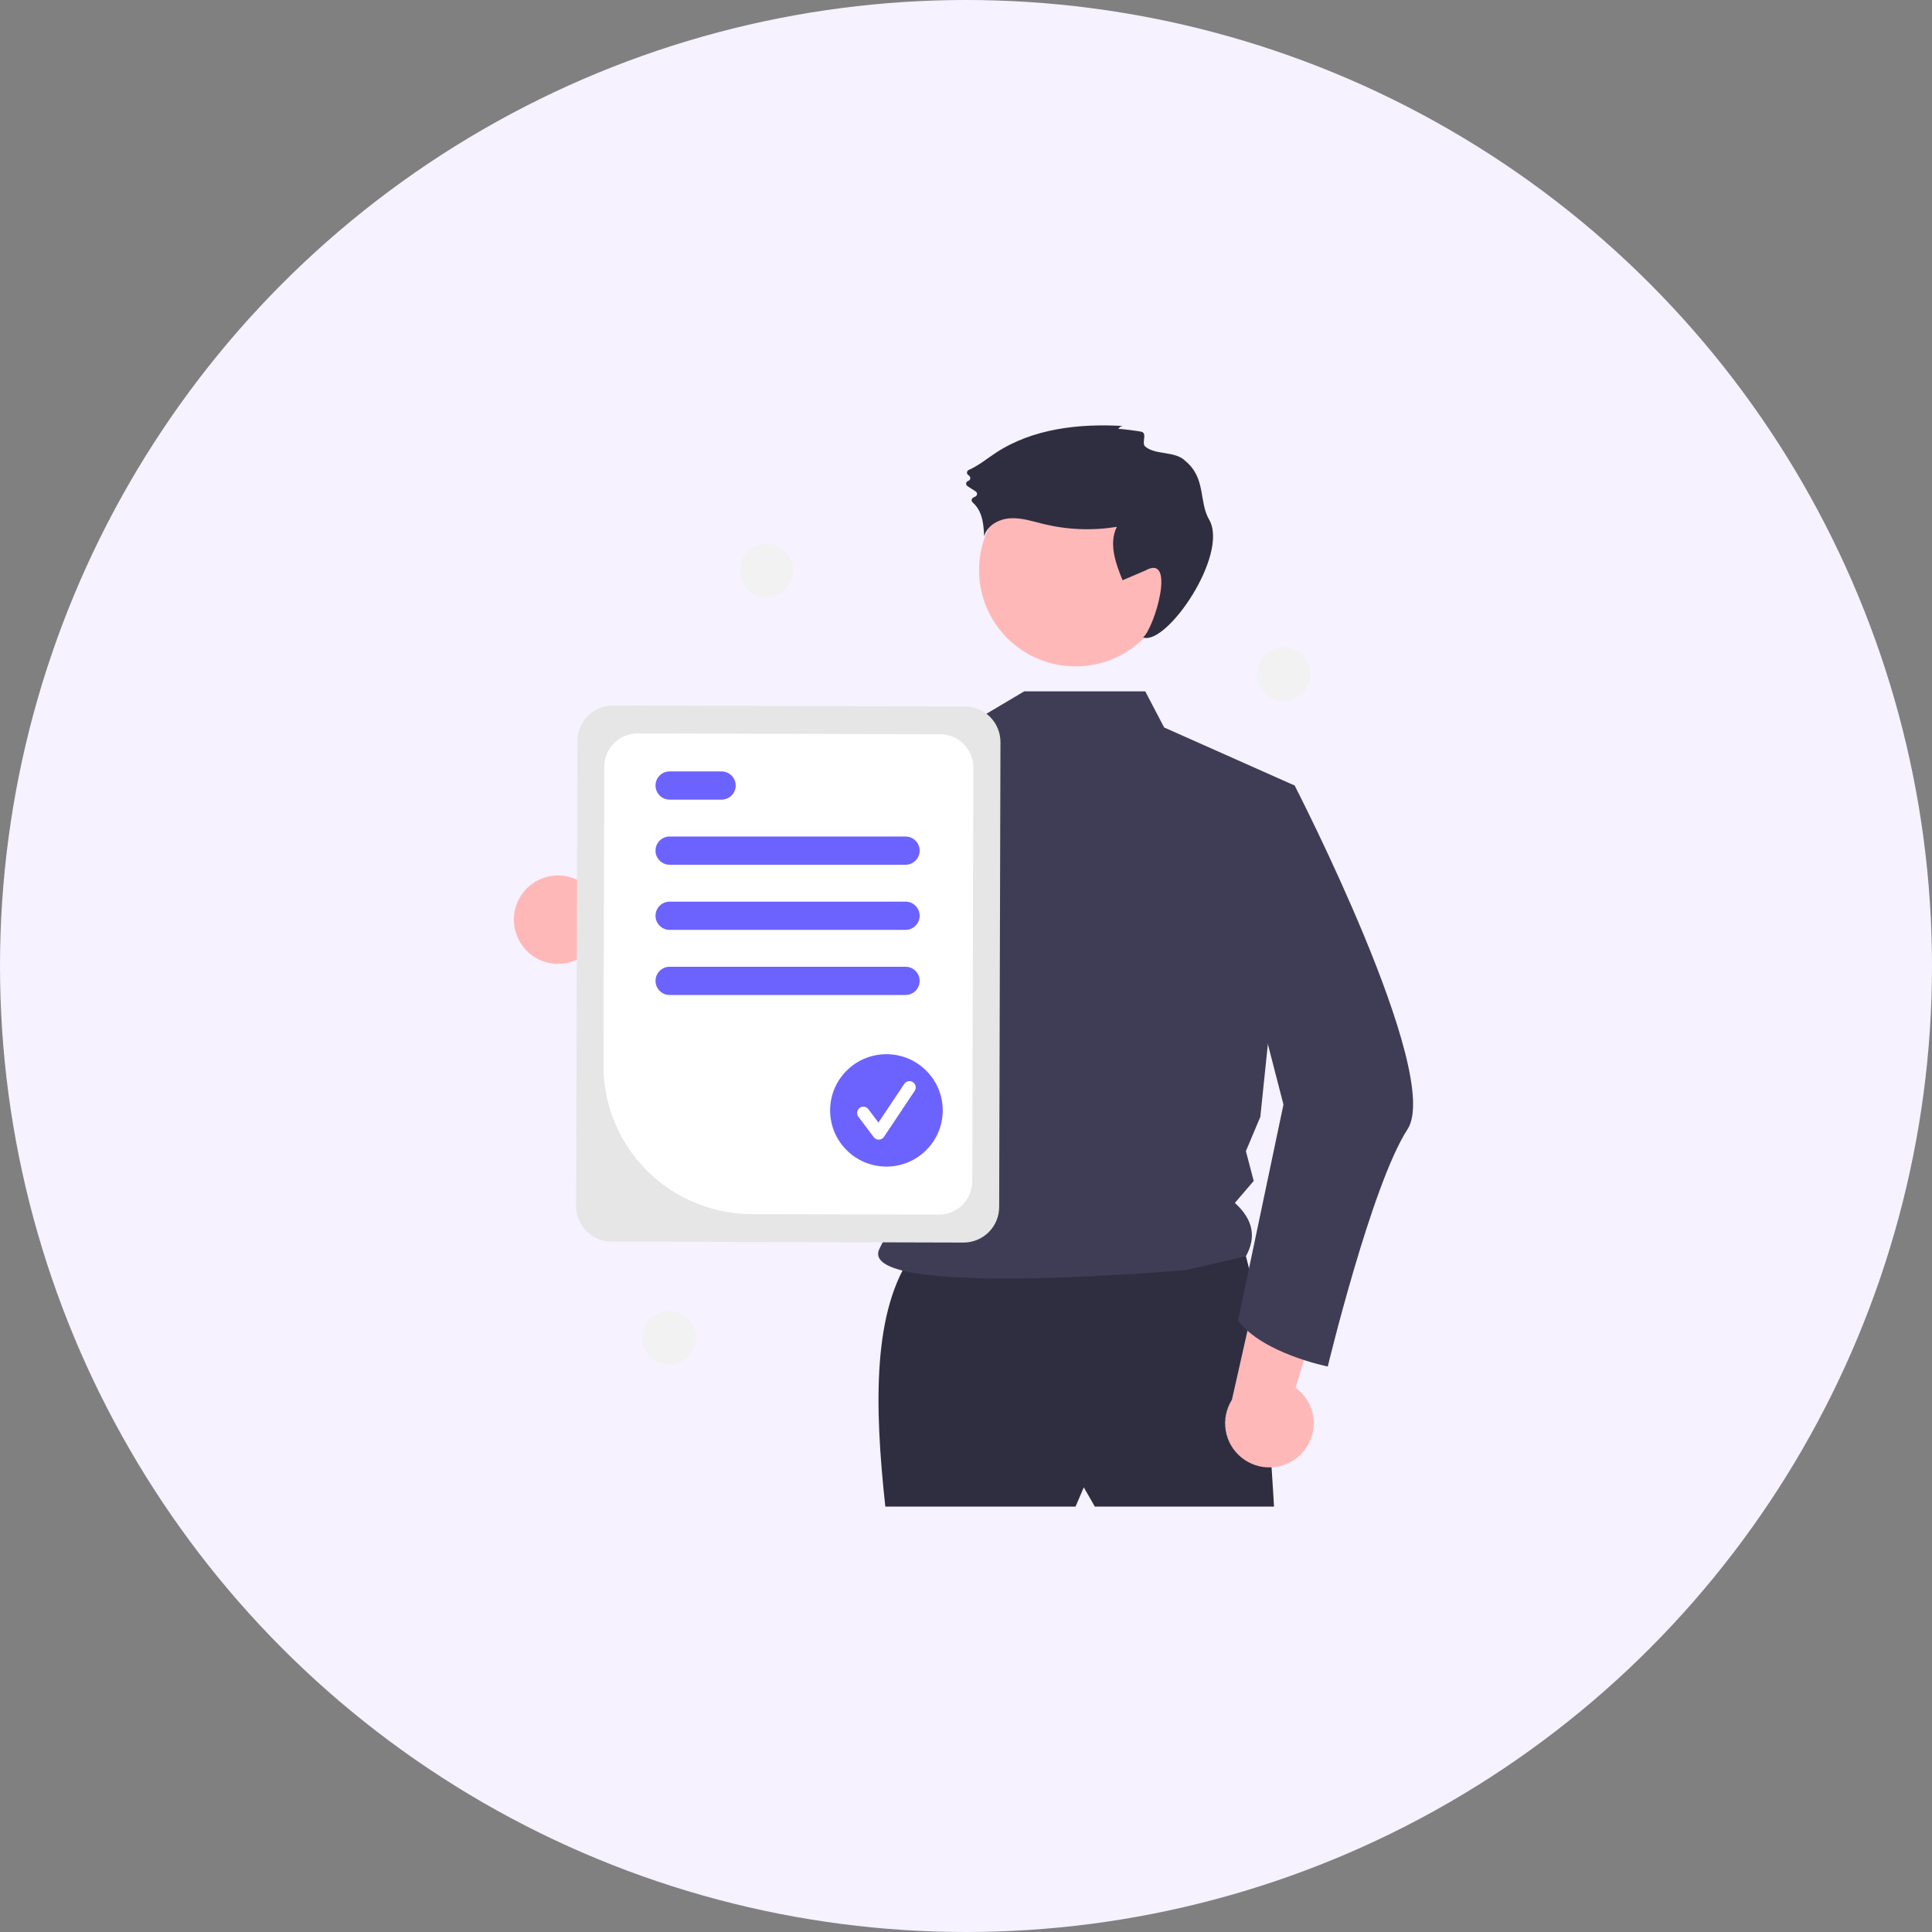 <svg width="127" height="127" viewBox="0 0 127 127" fill="none" xmlns="http://www.w3.org/2000/svg">
<rect x="0" y="0" width="127" height="127" fill="#808080" stroke="none"/>
<circle cx="63.5" cy="63.5" r="63.5" fill="#F6F2FF"/>
<g clip-path="url(#clip0_1527_238)">
<path d="M34.201 61.957C34.418 62.319 34.712 62.629 35.062 62.865C35.412 63.101 35.81 63.258 36.228 63.324C36.645 63.391 37.072 63.365 37.479 63.248C37.885 63.132 38.261 62.928 38.58 62.651L47.495 67.754L47.163 62.435L38.748 58.404C38.246 57.9 37.577 57.598 36.866 57.553C36.156 57.509 35.454 57.727 34.893 58.165C34.333 58.602 33.953 59.23 33.825 59.929C33.697 60.628 33.831 61.349 34.201 61.957Z" fill="#FFB8B8"/>
<path d="M60.01 82.399C57.365 86.093 57.46 92.273 58.197 99.037H70.7L71.244 97.771L71.969 99.037H83.747C83.747 99.037 82.841 81.856 81.21 81.314C79.579 80.771 60.01 82.399 60.01 82.399Z" fill="#2F2E41"/>
<path d="M70.701 43.805C74.203 43.805 77.043 40.971 77.043 37.475C77.043 33.979 74.203 31.145 70.701 31.145C67.198 31.145 64.358 33.979 64.358 37.475C64.358 40.971 67.198 43.805 70.701 43.805Z" fill="#FFB8B8"/>
<path d="M75.284 45.447L76.525 47.82L85.103 51.636L82.848 73.415L81.899 75.67L82.412 77.629L81.175 79.074C82.416 80.195 82.574 81.368 81.899 82.581L77.948 83.484C77.948 83.484 55.984 85.434 57.835 82.037C59.858 78.327 60.373 67.368 55.908 61.512C52.117 56.54 55.027 50.089 55.027 50.089L64.019 47.407L67.326 45.447L75.284 45.447Z" fill="#3F3D56"/>
<path d="M73.516 28.203C73.546 28.14 73.594 28.088 73.654 28.052C73.714 28.017 73.783 28 73.853 28.004C70.949 27.831 67.891 28.168 65.462 29.765C64.873 30.152 64.319 30.613 63.678 30.894C63.648 30.908 63.622 30.929 63.602 30.956C63.582 30.982 63.57 31.013 63.566 31.046C63.562 31.079 63.567 31.112 63.58 31.143C63.592 31.173 63.613 31.2 63.639 31.22L63.709 31.276C63.737 31.297 63.758 31.326 63.771 31.359C63.783 31.392 63.786 31.428 63.78 31.462C63.773 31.497 63.757 31.529 63.734 31.555C63.71 31.581 63.68 31.601 63.646 31.611C63.611 31.622 63.58 31.642 63.556 31.67C63.532 31.698 63.517 31.732 63.512 31.768C63.507 31.805 63.512 31.842 63.527 31.875C63.542 31.909 63.567 31.937 63.598 31.957L64.137 32.304C64.164 32.322 64.186 32.346 64.202 32.374C64.218 32.402 64.226 32.433 64.226 32.465C64.226 32.497 64.218 32.529 64.203 32.557C64.188 32.586 64.166 32.609 64.139 32.627C64.093 32.655 64.045 32.679 63.995 32.7C63.964 32.711 63.937 32.73 63.916 32.756C63.895 32.781 63.88 32.811 63.874 32.844C63.868 32.876 63.87 32.91 63.881 32.941C63.891 32.972 63.91 33 63.934 33.022C64.168 33.23 64.347 33.491 64.456 33.783C64.636 34.249 64.668 34.757 64.698 35.255C64.884 34.536 65.671 34.113 66.414 34.07C67.157 34.027 67.881 34.271 68.605 34.447C70.18 34.829 71.816 34.892 73.415 34.632C72.872 35.72 73.33 37.018 73.791 38.143L75.284 37.505C77.334 36.35 75.906 41.235 75.14 41.906C76.705 42.447 80.801 36.438 79.483 34.158C78.798 32.972 79.284 31.443 77.937 30.318C77.276 29.624 75.958 29.932 75.284 29.356C75.019 29.129 75.423 28.521 75.059 28.389C74.938 28.345 73.536 28.159 73.516 28.203Z" fill="#2F2E41"/>
<path d="M62.774 48.02C61.61 53.176 58.625 65.216 55.597 67.734C55.405 67.915 55.175 68.05 54.923 68.131C44.279 70.719 40.868 64.117 40.868 64.117C40.868 64.117 43.721 62.73 43.793 60.018L49.546 61.799L54.56 50.536L55.298 49.849L55.302 49.845L62.774 48.02Z" fill="#3F3D56"/>
<path d="M85.469 95.637C85.774 95.345 86.01 94.989 86.163 94.596C86.315 94.202 86.379 93.78 86.35 93.359C86.321 92.938 86.2 92.528 85.995 92.159C85.79 91.79 85.507 91.47 85.165 91.222L88.149 81.407L83.029 82.923L80.981 92.011C80.601 92.612 80.456 93.331 80.572 94.032C80.688 94.733 81.058 95.367 81.611 95.814C82.164 96.261 82.862 96.49 83.573 96.457C84.284 96.424 84.959 96.133 85.469 95.637Z" fill="#FFB8B8"/>
<path d="M82.738 51.087L85.103 51.636C85.103 51.636 94.878 70.618 92.523 74.235C90.167 77.852 87.281 89.827 87.281 89.827C87.281 89.827 83.013 88.98 81.382 86.81L84.368 72.608L81.288 60.672L82.738 51.087Z" fill="#3F3D56"/>
<path d="M37.869 79.275L37.954 48.703C37.956 48.084 38.204 47.492 38.644 47.055C39.084 46.619 39.679 46.374 40.299 46.376L63.433 46.44C64.053 46.442 64.647 46.69 65.084 47.128C65.521 47.567 65.766 48.161 65.765 48.78L65.68 79.352C65.677 79.971 65.429 80.564 64.99 81C64.55 81.436 63.955 81.681 63.335 81.68L40.201 81.616C39.581 81.613 38.987 81.366 38.55 80.927C38.113 80.488 37.868 79.894 37.869 79.275Z" fill="#E6E6E6"/>
<path d="M39.669 70.046L39.723 50.391C39.725 49.812 39.958 49.257 40.37 48.848C40.781 48.439 41.339 48.211 41.919 48.211L61.801 48.266C62.382 48.269 62.938 48.501 63.347 48.912C63.757 49.322 63.986 49.879 63.985 50.458L63.91 77.664C63.907 78.243 63.675 78.798 63.263 79.207C62.851 79.615 62.294 79.844 61.713 79.843L49.397 79.809C46.811 79.799 44.334 78.766 42.51 76.935C40.686 75.105 39.664 72.627 39.669 70.046Z" fill="white"/>
<path d="M59.523 56.845H44.02C43.774 56.845 43.537 56.747 43.363 56.573C43.188 56.399 43.09 56.163 43.09 55.917C43.09 55.67 43.188 55.434 43.363 55.26C43.537 55.086 43.774 54.988 44.02 54.988H59.523C59.77 54.988 60.007 55.086 60.181 55.26C60.355 55.434 60.453 55.67 60.453 55.917C60.453 56.163 60.355 56.399 60.181 56.573C60.007 56.747 59.77 56.845 59.523 56.845Z" fill="#6C63FF"/>
<path d="M47.431 52.564H44.02C43.774 52.564 43.537 52.466 43.363 52.292C43.188 52.118 43.09 51.882 43.09 51.636C43.09 51.39 43.188 51.154 43.363 50.979C43.537 50.805 43.774 50.708 44.02 50.708H47.431C47.678 50.708 47.914 50.805 48.089 50.979C48.263 51.154 48.361 51.39 48.361 51.636C48.361 51.882 48.263 52.118 48.089 52.292C47.914 52.466 47.678 52.564 47.431 52.564Z" fill="#6C63FF"/>
<path d="M59.523 61.126H44.02C43.774 61.126 43.537 61.028 43.363 60.854C43.188 60.68 43.09 60.444 43.09 60.197C43.09 59.951 43.188 59.715 43.363 59.541C43.537 59.367 43.774 59.269 44.02 59.269H59.523C59.77 59.269 60.007 59.367 60.181 59.541C60.355 59.715 60.453 59.951 60.453 60.197C60.453 60.444 60.355 60.68 60.181 60.854C60.007 61.028 59.77 61.126 59.523 61.126Z" fill="#6C63FF"/>
<path d="M59.523 65.406H44.02C43.774 65.406 43.537 65.309 43.363 65.135C43.188 64.96 43.09 64.724 43.09 64.478C43.09 64.232 43.188 63.996 43.363 63.822C43.537 63.648 43.774 63.55 44.02 63.55H59.523C59.77 63.55 60.007 63.648 60.181 63.822C60.355 63.996 60.453 64.232 60.453 64.478C60.453 64.724 60.355 64.96 60.181 65.135C60.007 65.309 59.77 65.406 59.523 65.406Z" fill="#6C63FF"/>
<path d="M58.269 76.686C60.313 76.686 61.97 75.032 61.97 72.992C61.97 70.952 60.313 69.298 58.269 69.298C56.225 69.298 54.568 70.952 54.568 72.992C54.568 75.032 56.225 76.686 58.269 76.686Z" fill="#6C63FF"/>
<path d="M57.764 74.915C57.7 74.915 57.637 74.9 57.58 74.871C57.523 74.843 57.473 74.801 57.435 74.75L56.425 73.406C56.392 73.363 56.369 73.314 56.355 73.262C56.342 73.21 56.339 73.155 56.346 73.102C56.354 73.048 56.372 72.997 56.4 72.95C56.427 72.904 56.464 72.863 56.507 72.831C56.55 72.798 56.599 72.775 56.652 72.761C56.704 72.748 56.759 72.745 56.812 72.753C56.866 72.76 56.917 72.779 56.964 72.806C57.011 72.834 57.051 72.87 57.084 72.913L57.744 73.792L59.441 71.252C59.471 71.207 59.509 71.169 59.554 71.138C59.599 71.108 59.65 71.087 59.703 71.076C59.756 71.066 59.811 71.066 59.864 71.076C59.917 71.087 59.968 71.107 60.013 71.137C60.058 71.167 60.096 71.206 60.126 71.251C60.157 71.296 60.178 71.346 60.188 71.399C60.199 71.452 60.199 71.507 60.188 71.56C60.177 71.613 60.156 71.663 60.126 71.708L58.107 74.731C58.07 74.786 58.021 74.831 57.963 74.863C57.906 74.895 57.841 74.912 57.775 74.914C57.772 74.914 57.768 74.915 57.764 74.915Z" fill="white"/>
<path d="M50.377 39.258C51.347 39.258 52.134 38.473 52.134 37.505C52.134 36.536 51.347 35.751 50.377 35.751C49.406 35.751 48.62 36.536 48.62 37.505C48.62 38.473 49.406 39.258 50.377 39.258Z" fill="#F2F2F2"/>
<path d="M43.969 89.698C44.939 89.698 45.726 88.913 45.726 87.945C45.726 86.977 44.939 86.191 43.969 86.191C42.998 86.191 42.212 86.977 42.212 87.945C42.212 88.913 42.998 89.698 43.969 89.698Z" fill="#F2F2F2"/>
<path d="M84.379 46.066C85.35 46.066 86.136 45.281 86.136 44.313C86.136 43.344 85.35 42.559 84.379 42.559C83.409 42.559 82.623 43.344 82.623 44.313C82.623 45.281 83.409 46.066 84.379 46.066Z" fill="#F2F2F2"/>
</g>
<defs>
<clipPath id="clip0_1527_238">
<rect width="59.111" height="71.074" fill="white" transform="translate(33.778 27.963)"/>
</clipPath>
</defs>
</svg>
